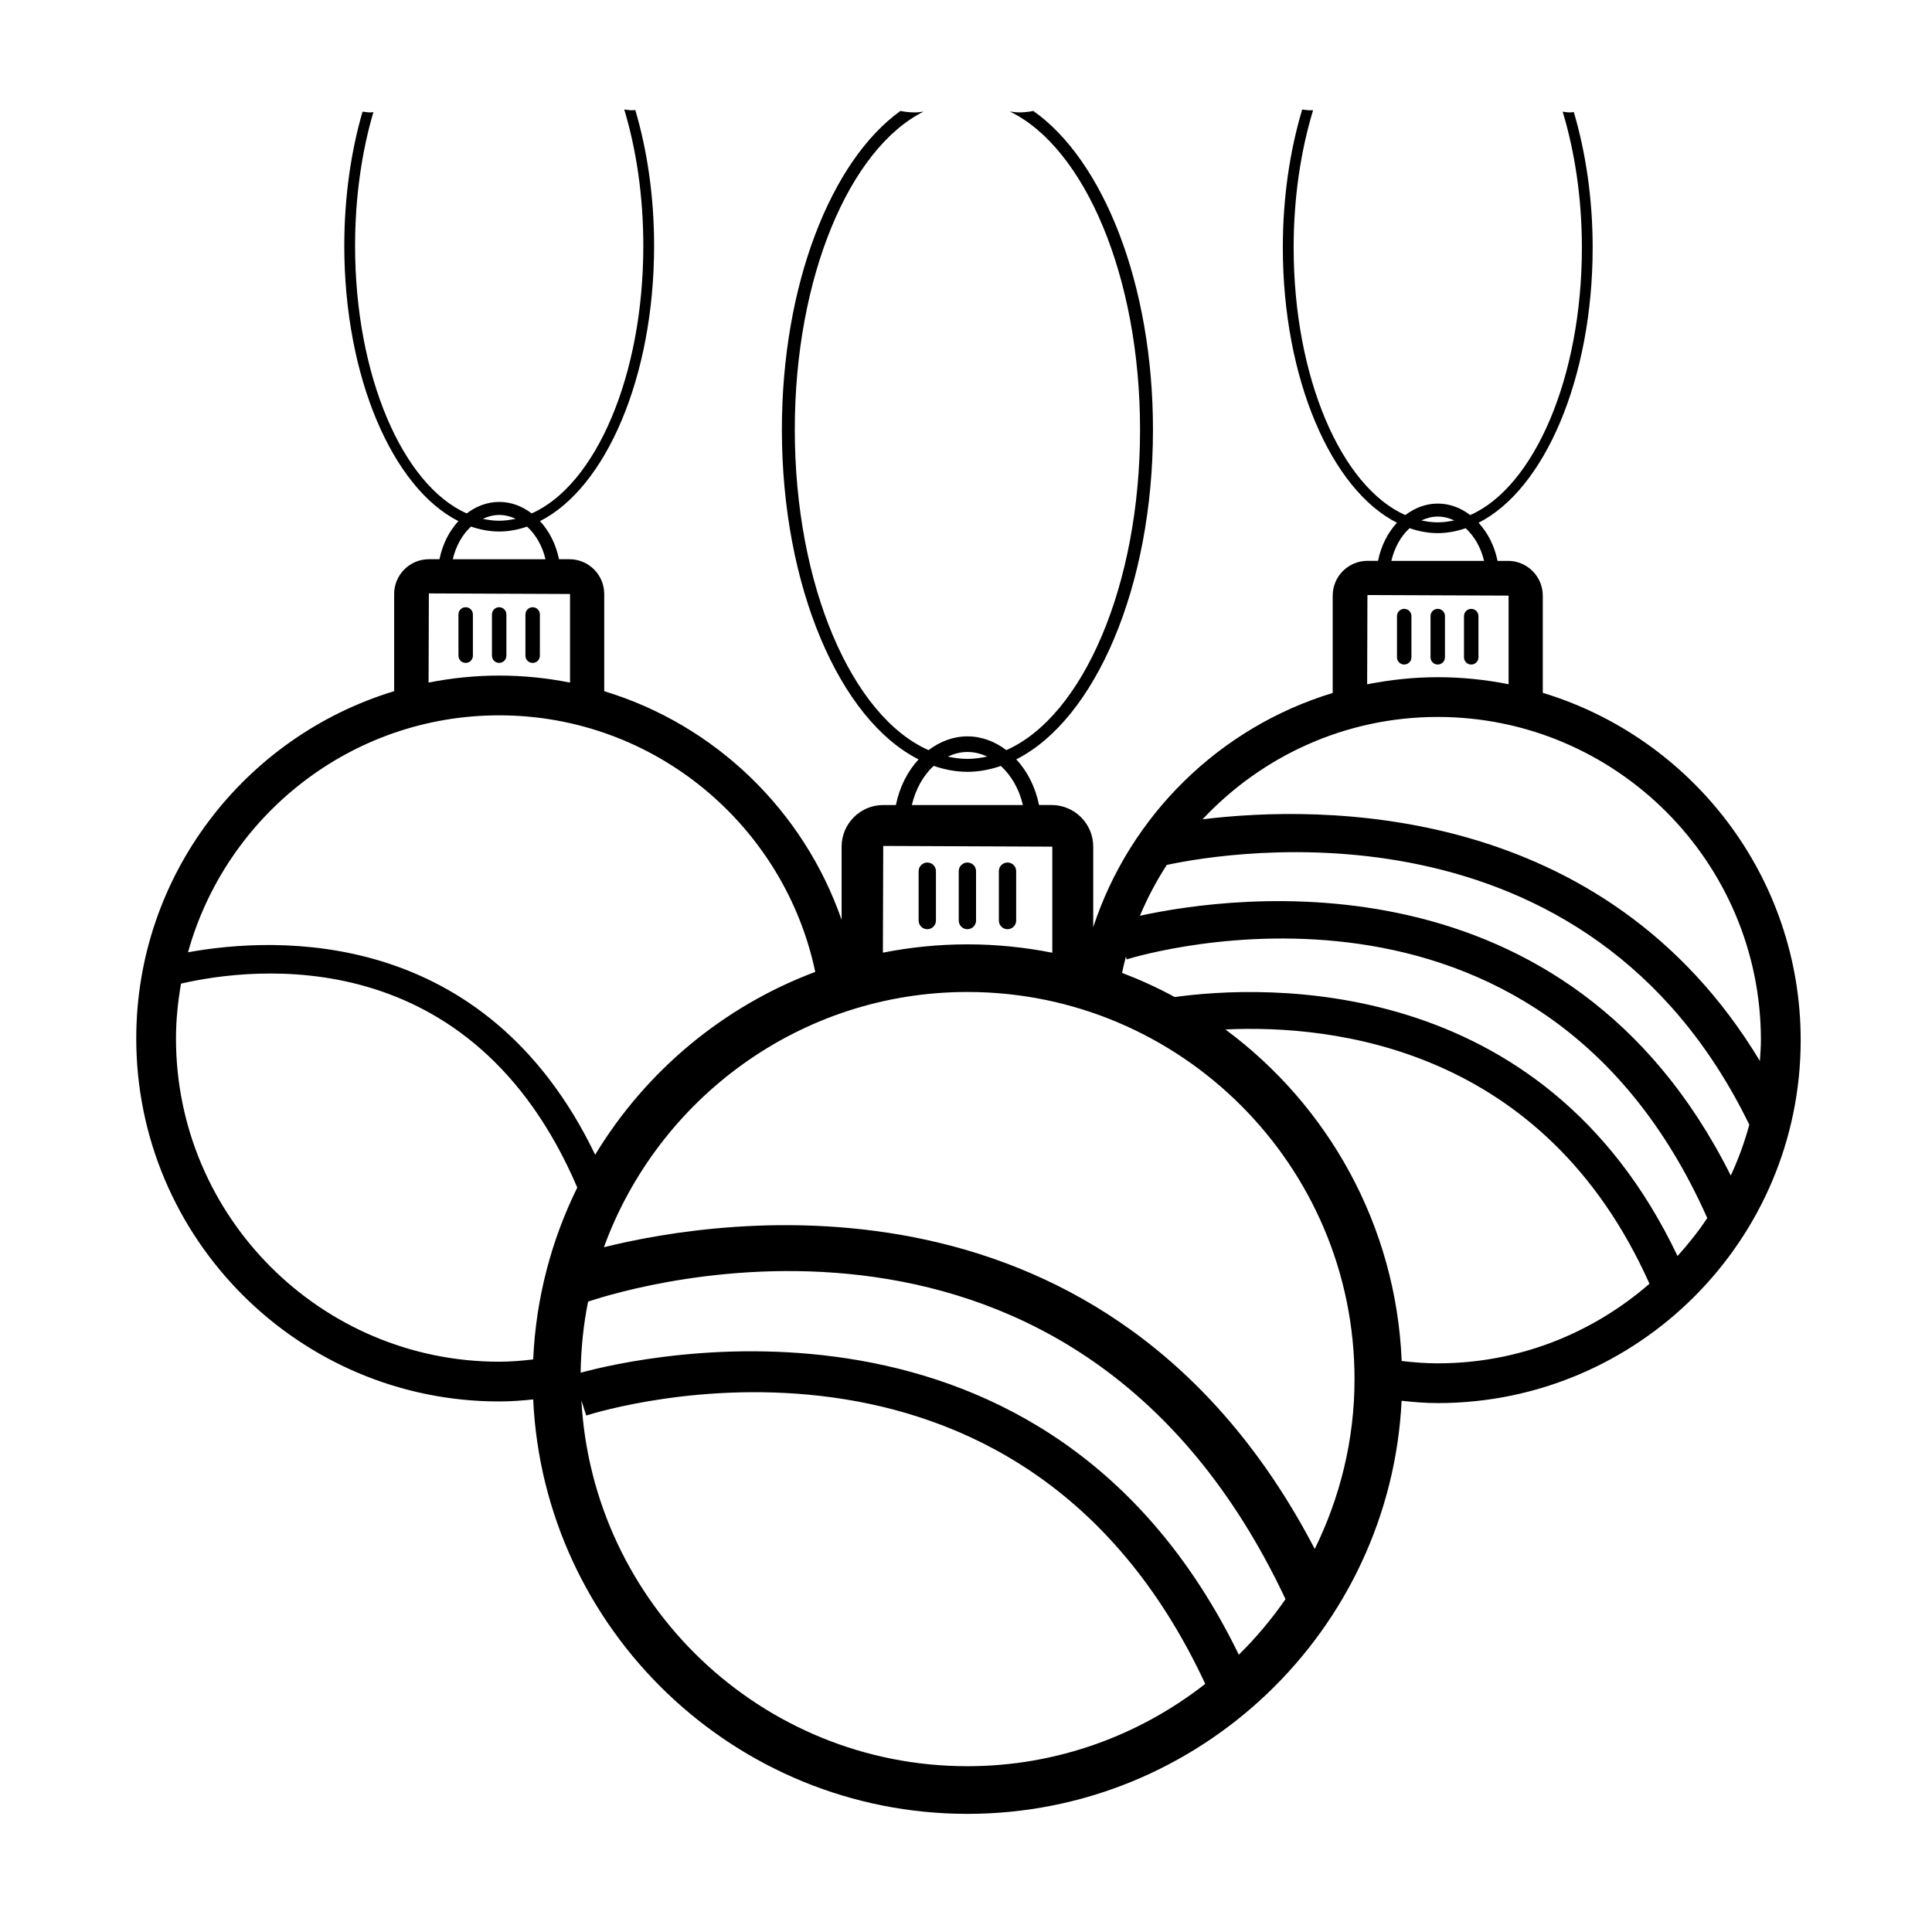 <?xml version="1.0" encoding="UTF-8"?>
<!-- Uploaded to: SVG Repo, www.svgrepo.com, Generator: SVG Repo Mixer Tools -->
<svg fill="#000000" width="800px" height="800px" version="1.1" viewBox="144 144 512 512" xmlns="http://www.w3.org/2000/svg">
 <g>
  <path d="m389.74 390.25c1.266 0 2.293-1.027 2.293-2.293v-13.086c0-1.266-1.027-2.293-2.293-2.293s-2.293 1.027-2.293 2.293v13.086c0 1.266 1.027 2.293 2.293 2.293z"/>
  <path d="m400.37 390.25c1.266 0 2.293-1.027 2.293-2.293v-13.086c0-1.266-1.027-2.293-2.293-2.293s-2.293 1.027-2.293 2.293v13.086c0 1.266 1.027 2.293 2.293 2.293z"/>
  <path d="m411 390.25c1.266 0 2.293-1.027 2.293-2.293v-13.086c0-1.266-1.027-2.293-2.293-2.293s-2.293 1.027-2.293 2.293v13.086c0 1.266 1.027 2.293 2.293 2.293z"/>
  <path d="m516.13 305.35c-1.059 0-1.914 0.855-1.914 1.914v10.926c0 1.059 0.859 1.914 1.914 1.914 1.059 0 1.914-0.859 1.914-1.914v-10.926c0.004-1.059-0.855-1.914-1.914-1.914z"/>
  <path d="m526.93 318.19v-10.926c0-1.059-0.855-1.914-1.914-1.914-1.059 0-1.914 0.855-1.914 1.914v10.926c0 1.059 0.855 1.914 1.914 1.914 1.059 0.004 1.914-0.855 1.914-1.914z"/>
  <path d="m533.89 320.11c1.059 0 1.914-0.859 1.914-1.914v-10.926c0-1.059-0.859-1.914-1.914-1.914-1.059 0-1.914 0.855-1.914 1.914v10.926c-0.004 1.055 0.855 1.914 1.914 1.914z"/>
  <path d="m276.29 515.4c3.051 0 6.043-0.227 9.012-0.539 2.824 61.035 53.352 109.83 115.07 109.83 61.602 0 112.06-48.598 115.07-109.47 3.152 0.348 6.328 0.613 9.574 0.613 53.035 0 96.184-43.148 96.184-96.184 0-43.355-28.848-80.074-68.348-92.043v-25.762c0-5.074-4.133-9.207-9.207-9.207h-2.785c-0.793-3.981-2.594-7.457-5.027-10.102 17.398-8.785 30.238-38.117 30.238-72.945 0-13.008-1.844-25.195-4.996-35.891-0.332 0.016-0.625 0.098-0.969 0.098-0.703 0-1.32-0.129-1.98-0.195 3.203 10.629 5.09 22.871 5.09 35.988 0 34.516-12.664 63.434-29.586 70.906-2.504-1.906-5.441-3.043-8.605-3.043-3.164 0-6.094 1.148-8.598 3.047-16.93-7.465-29.598-36.391-29.598-70.91 0-13.254 1.895-25.652 5.152-36.371-0.066-0.004-0.113 0.012-0.172 0.012-0.102 0-0.184-0.023-0.281-0.027-0.098 0.004-0.18 0.027-0.281 0.027-0.766 0-1.438-0.133-2.148-0.215-3.262 10.852-5.137 23.309-5.137 36.566 0 34.836 12.844 64.168 30.246 72.949-2.438 2.641-4.223 6.121-5.019 10.098h-2.805c-5.074 0-9.207 4.133-9.207 9.207v25.809c-29.949 9.086-53.711 32.395-63.461 62.059v-21.34c0-6.078-4.949-11.027-11.031-11.027h-3.336c-0.949-4.769-3.109-8.934-6.023-12.102 20.84-10.52 36.223-45.656 36.223-87.379 0-38.621-13.215-71.441-31.711-84.453-1.199 0.246-2.477 0.383-3.84 0.383-0.852 0-1.609-0.141-2.394-0.238 19.793 9.578 34.52 43.617 34.52 84.309 0 41.34-15.168 75.98-35.438 84.934-2.996-2.281-6.516-3.644-10.309-3.644-3.789 0-7.297 1.375-10.297 3.648-20.277-8.941-35.453-43.59-35.453-84.938 0-40.445 14.523-74.449 34.133-84.289-0.723 0.09-1.41 0.227-2.191 0.227-1.402 0-2.715-0.141-3.938-0.395-18.359 13.164-31.426 46.016-31.426 84.465 0 41.727 15.383 76.863 36.227 87.379-2.922 3.164-5.055 7.332-6.012 12.098h-3.359c-6.078 0-11.027 4.949-11.027 11.027v19.402c-10.051-28.945-33.469-51.664-62.91-60.598v-25.766c0-5.074-4.133-9.207-9.207-9.207h-2.785c-0.793-3.981-2.594-7.457-5.027-10.102 17.398-8.785 30.238-38.117 30.238-72.949 0-13.039-1.82-25.293-4.988-36-0.277 0.012-0.512 0.078-0.797 0.078-0.758 0-1.422-0.133-2.129-0.211 3.211 10.656 5.055 22.988 5.055 36.133 0 34.516-12.664 63.434-29.586 70.906-2.504-1.906-5.441-3.043-8.605-3.043-3.164 0-6.094 1.148-8.598 3.047-16.93-7.465-29.598-36.391-29.598-70.91 0-12.867 1.773-24.941 4.856-35.441-0.277 0.016-0.52 0.086-0.809 0.086-0.738 0-1.383-0.133-2.07-0.207-3.078 10.613-4.836 22.715-4.836 35.566 0 34.836 12.844 64.168 30.246 72.949-2.438 2.641-4.223 6.121-5.019 10.098h-2.805c-5.074 0-9.207 4.133-9.207 9.207v25.762c-39.5 11.969-68.348 48.688-68.348 92.043 0.004 53.039 43.152 96.188 96.188 96.188zm21.781-0.297 1.285 4.023c4.742-1.512 114.61-34.98 164.05 71.121-17.414 13.617-39.262 21.816-63.031 21.816-54.668 0.004-99.355-43.016-102.3-96.961zm174.23 67.41c-50.66-103.93-158.69-79.012-174.43-74.73 0.105-6.434 0.742-12.742 1.984-18.84 12.055-4.047 129.09-39.559 184.82 78.852-3.668 5.285-7.801 10.215-12.371 14.719zm20.121-28.027c-54.188-103.95-157.07-87.742-188.38-79.957 14.34-39.387 52.047-67.645 96.332-67.645 56.566 0 102.59 46.023 102.59 102.59 0.004 16.16-3.856 31.402-10.539 45.012zm-39.207-181.27c16.562-3.547 111.41-19.422 154.37 68.844-1.266 4.664-2.906 9.16-4.91 13.473-43.281-86.594-131.85-74.246-156.58-68.848 1.98-4.723 4.363-9.219 7.117-13.469zm-10.633 25.031c4.484-1.387 109.02-32.312 153.86 68.551-2.363 3.566-5.027 6.898-7.879 10.066-35.879-75.543-110.32-71.793-133.25-68.637-4.477-2.438-9.145-4.566-13.957-6.406 0.309-1.441 0.633-2.879 1.012-4.297zm72.879 106.43c-1.484-35.977-19.531-67.746-46.715-87.859 28.727-1.363 84.422 4.879 112.38 67.387-15.047 13.098-34.645 21.094-56.109 21.094-3.242 0-6.414-0.258-9.555-0.621zm9.551-223.78c1.539 0 3.004 0.379 4.371 1.016-1.438 0.312-2.891 0.516-4.371 0.516-1.469 0-2.91-0.195-4.336-0.504 1.359-0.625 2.809-1.027 4.336-1.027zm-7.457 3.078c2.422 0.824 4.906 1.312 7.457 1.312 2.531 0 4.996-0.484 7.402-1.297 2.297 2.102 4.051 5.106 4.879 8.648h-24.57c0.832-3.531 2.531-6.57 4.832-8.664zm-11.172 17.715 37.41 0.152v23.488c-6.078-1.207-12.352-1.867-18.781-1.867-6.406 0-12.645 0.688-18.703 1.887zm18.629 32.309c47.227 0 85.648 38.422 85.648 85.648 0 1.859-0.16 3.68-0.277 5.512-41.426-68.715-116.35-67.863-147.7-64.035 15.617-16.652 37.746-27.125 62.332-27.125zm-124.64 9.281c1.844 0 3.598 0.453 5.234 1.215-1.719 0.375-3.461 0.617-5.234 0.617-1.758 0-3.488-0.234-5.195-0.605 1.633-0.746 3.367-1.227 5.195-1.227zm-8.93 3.688c2.902 0.988 5.879 1.574 8.93 1.574 3.031 0 5.988-0.582 8.867-1.555 2.75 2.516 4.852 6.113 5.84 10.359h-29.43c1-4.231 3.039-7.871 5.793-10.379zm31.43 21.402v28.117c-7.281-1.445-14.797-2.223-22.496-2.223-7.664 0-15.152 0.77-22.402 2.203l0.09-28.285zm-146.59-87.902c1.539 0 3.004 0.379 4.371 1.016-1.438 0.312-2.891 0.516-4.371 0.516-1.469 0-2.91-0.195-4.336-0.504 1.359-0.629 2.809-1.027 4.336-1.027zm-7.457 3.078c2.422 0.824 4.906 1.312 7.457 1.312 2.531 0 5-0.484 7.402-1.297 2.297 2.102 4.051 5.106 4.875 8.648h-24.57c0.836-3.535 2.535-6.57 4.836-8.664zm-11.172 17.715 37.41 0.152v23.484c-6.078-1.211-12.352-1.863-18.781-1.863-6.402 0-12.648 0.66-18.703 1.855zm18.629 32.309c41.172 0 75.609 29.215 83.77 67.996-24.445 9.164-44.98 26.395-58.324 48.453-29.164-60.551-84.559-57.895-107.9-53.652 10.035-36.152 43.156-62.797 82.457-62.797zm-84.316 71.098c19.383-4.457 77.031-11.336 105.02 54.043-6.832 13.855-10.957 29.266-11.688 45.551-2.969 0.348-5.957 0.605-9.012 0.605-47.227 0-85.648-38.422-85.648-85.648 0-4.969 0.516-9.812 1.332-14.551z"/>
  <path d="m267.41 304.92c-1.059 0-1.914 0.855-1.914 1.914v10.926c0 1.059 0.855 1.914 1.914 1.914s1.914-0.855 1.914-1.914v-10.926c0.004-1.055-0.855-1.914-1.914-1.914z"/>
  <path d="m278.2 317.76v-10.926c0-1.059-0.859-1.914-1.914-1.914-1.059 0-1.914 0.855-1.914 1.914v10.926c0 1.059 0.855 1.914 1.914 1.914s1.914-0.855 1.914-1.914z"/>
  <path d="m285.16 319.68c1.059 0 1.914-0.855 1.914-1.914v-10.926c0-1.059-0.855-1.914-1.914-1.914-1.059 0-1.914 0.855-1.914 1.914v10.926c-0.004 1.059 0.855 1.914 1.914 1.914z"/>
 </g>
</svg>